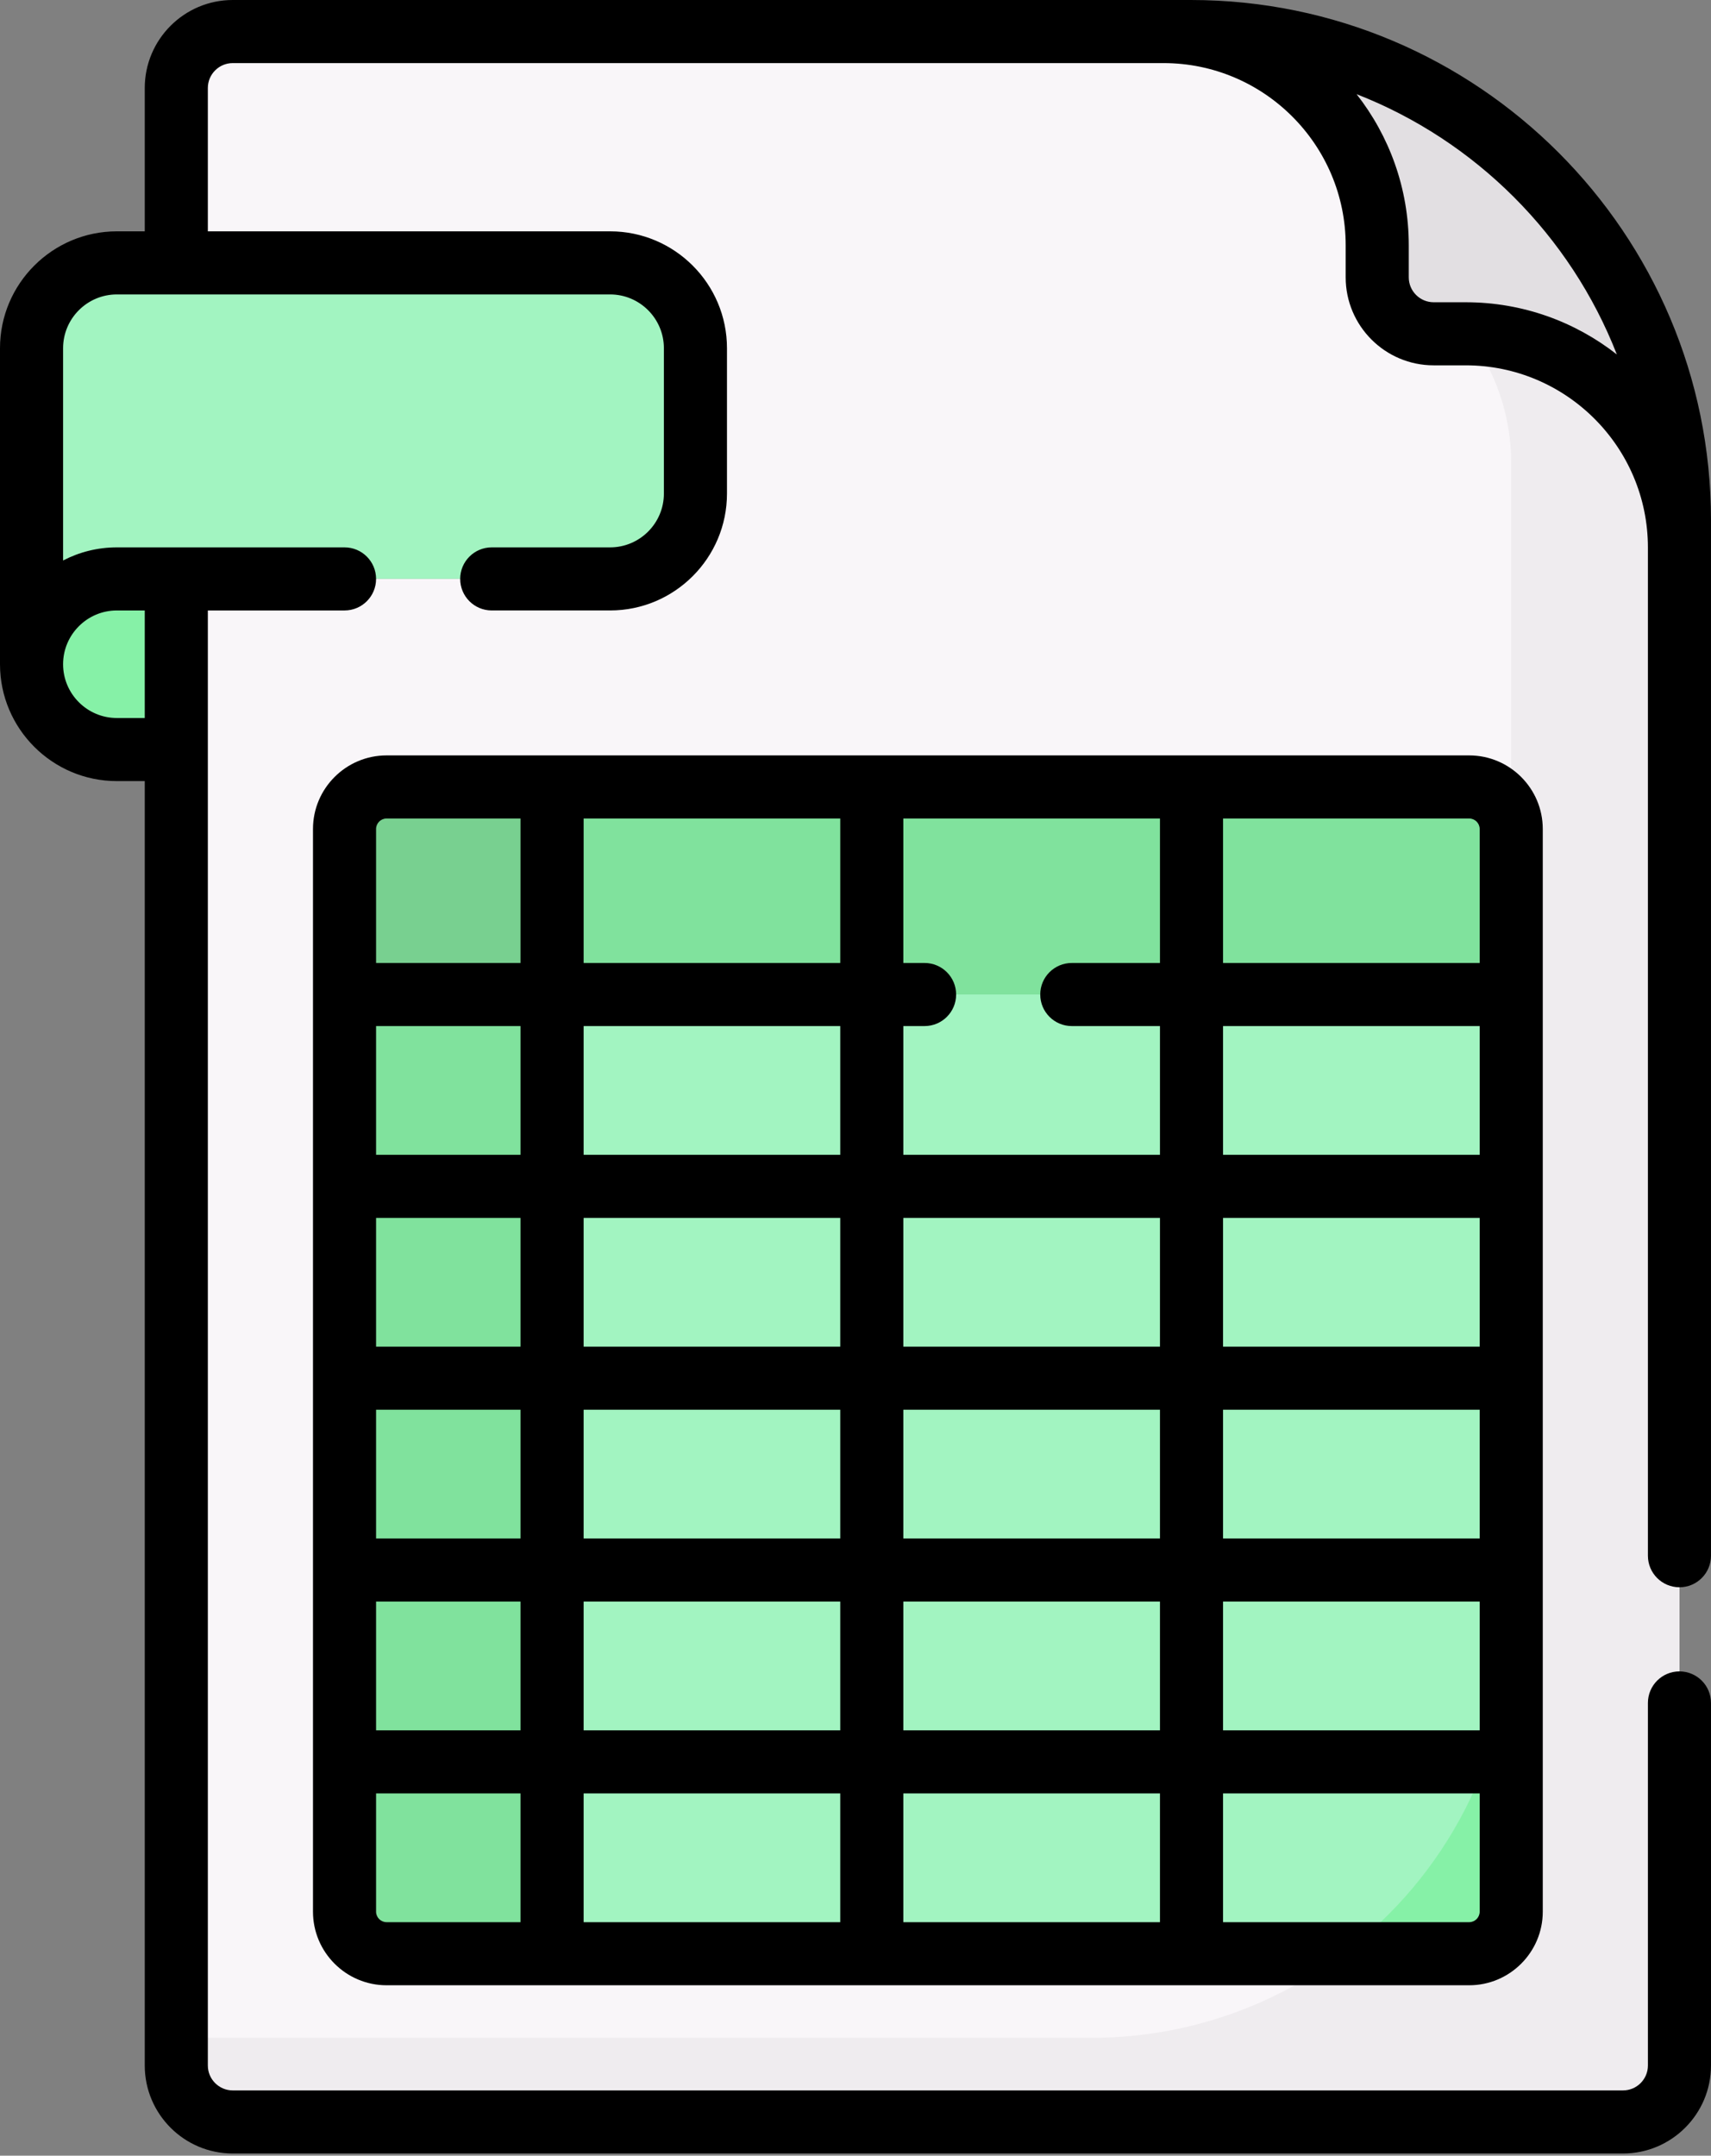 <svg xmlns="http://www.w3.org/2000/svg" width="204" height="257" viewBox="0 0 204 257" fill="none"><rect x="0" y="0" width="204" height="257" fill="#808080" stroke="none"/><path d="M200.239 62.011C200.239 29.84 174.16 3.761 141.989 3.761H138.723C152.796 3.761 164.204 15.169 164.204 29.242V33.067C164.204 36.783 167.217 39.796 170.933 39.796H174.758C188.831 39.796 200.239 51.204 200.239 65.277L200.239 62.011Z" fill="#E2DFE2"></path><path d="M72.742 31.341H13.934C8.316 31.341 3.761 35.895 3.761 41.514V79.191C3.761 73.573 8.315 69.019 13.933 69.019H72.742C78.36 69.019 82.915 64.464 82.915 58.846V41.514C82.915 35.895 78.36 31.341 72.742 31.341Z" fill="#A2F4C1"></path><path d="M174.758 39.796H170.934C167.217 39.796 164.204 36.783 164.204 33.067V29.242C164.204 15.169 152.796 3.761 138.724 3.761H27.749C24.032 3.761 21.02 6.774 21.02 10.491V31.341H72.742C78.36 31.341 82.915 35.895 82.915 41.514V58.846C82.915 64.464 78.36 69.019 72.742 69.019H21.02V246.252C21.02 249.969 24.033 252.982 27.749 252.982H193.51C197.226 252.982 200.239 249.969 200.239 246.252V65.277C200.239 51.204 188.831 39.796 174.758 39.796Z" fill="#F9F6F9"></path><path d="M174.964 39.797C178.236 44.083 180.181 49.438 180.181 55.248V192.864C180.181 220.527 157.756 242.953 130.092 242.953H21.02V246.252C21.02 249.969 24.033 252.982 27.749 252.982H193.51C197.226 252.982 200.239 249.968 200.239 246.252V65.277C200.239 51.273 188.942 39.907 174.964 39.797Z" fill="#EFECEF"></path><path d="M21.02 89.362H13.933C8.315 89.362 3.761 84.808 3.761 79.191C3.761 73.573 8.315 69.019 13.933 69.019H21.02V89.362Z" fill="#86F1A7"></path><path d="M180.181 118.567V98.835C180.181 96.066 177.936 93.821 175.167 93.821H65.825V118.567H180.181Z" fill="#80E29D"></path><path d="M65.825 93.821H46.093C43.323 93.821 41.078 96.066 41.078 98.835V118.567H65.825V93.821Z" fill="#78D090"></path><path d="M41.078 118.567V227.909C41.078 230.679 43.323 232.924 46.092 232.924H65.824L65.825 118.567H41.078Z" fill="#80E29D"></path><path d="M65.825 118.567L65.824 232.924H175.167C177.936 232.924 180.181 230.679 180.181 227.909V118.567H65.825Z" fill="#A2F4C1"></path><path d="M175.167 232.924C177.936 232.924 180.181 230.679 180.181 227.909V192.883C180.175 209.254 172.315 223.788 160.165 232.924H175.167Z" fill="#86F1A7"></path><path d="M141.989 0H27.749C21.965 0 17.259 4.706 17.259 10.49V27.58H13.934C6.251 27.58 0 33.83 0 41.514V79.191C0 86.873 6.25 93.123 13.933 93.123H17.259V246.252C17.259 252.037 21.965 256.743 27.749 256.743H193.51C199.294 256.743 204 252.036 204 246.252V203.026C204 200.949 202.316 199.265 200.239 199.265C198.162 199.265 196.478 200.949 196.478 203.026V246.252C196.478 247.889 195.146 249.221 193.51 249.221H27.75C26.113 249.221 24.781 247.889 24.781 246.252V72.78H41.078C43.155 72.78 44.839 71.096 44.839 69.019C44.839 66.942 43.155 65.258 41.078 65.258H13.933C11.623 65.258 9.442 65.823 7.522 66.823V41.514C7.522 37.978 10.399 35.102 13.934 35.102H72.741C76.277 35.102 79.154 37.978 79.154 41.514V58.846C79.154 62.381 76.278 65.258 72.741 65.258H58.628C56.551 65.258 54.867 66.942 54.867 69.019C54.867 71.096 56.551 72.779 58.628 72.779H72.741C80.425 72.779 86.676 66.529 86.676 58.846V41.514C86.676 33.83 80.425 27.58 72.742 27.58H24.781V10.49C24.781 8.853 26.113 7.522 27.749 7.522H138.723C150.699 7.522 160.443 17.265 160.443 29.241V33.066C160.443 38.851 165.149 43.556 170.933 43.556H174.758C186.734 43.556 196.478 53.3 196.478 65.276V185.475C196.478 187.552 198.162 189.236 200.239 189.236C202.316 189.236 203.999 187.552 203.999 185.475V62.011C204 27.818 176.182 0 141.989 0ZM13.933 72.78H17.259V85.602H13.933C10.398 85.602 7.522 82.726 7.522 79.191C7.522 75.655 10.398 72.78 13.933 72.78ZM174.758 36.035H170.934C169.297 36.035 167.965 34.703 167.965 33.067V29.242C167.965 22.451 165.64 16.195 161.742 11.226C175.925 16.762 187.239 28.076 192.775 42.259C187.805 38.361 181.549 36.035 174.758 36.035Z" fill="black"></path><path d="M46.092 90.06C41.254 90.06 37.317 93.997 37.317 98.835V227.909C37.317 232.748 41.254 236.685 46.092 236.685H175.167C180.005 236.685 183.942 232.748 183.942 227.909V98.835C183.942 93.997 180.005 90.06 175.167 90.06H46.092ZM127.788 122.328H138.301V137.678H107.704V122.328H110.237C112.314 122.328 113.998 120.644 113.998 118.567C113.998 116.49 112.314 114.807 110.237 114.807H107.704V97.582H138.301V114.807H127.788C125.711 114.807 124.027 116.49 124.027 118.567C124.027 120.644 125.711 122.328 127.788 122.328ZM107.704 206.292V190.942H138.301V206.292H107.704ZM138.301 213.813V229.163H107.704V213.813H138.301ZM62.063 168.071V183.42H44.839V168.071H62.063ZM44.839 160.549V145.199H62.063V160.549H44.839ZM69.585 168.071H100.182V183.42H69.585V168.071ZM107.704 168.071H138.301V183.42H107.704V168.071ZM145.823 168.071H176.42V183.42H145.823V168.071ZM145.823 160.549V145.199H176.42V160.549H145.823ZM138.301 160.549H107.704V145.199H138.301V160.549ZM100.182 160.549H69.585V145.199H100.182V160.549ZM69.585 137.678V122.328H100.182V137.678H69.585ZM69.585 114.807V97.582H100.182V114.807H69.585ZM62.063 137.678H44.839V122.328H62.063V137.678ZM44.839 190.942H62.063V206.292H44.839V190.942ZM69.585 190.942H100.182V206.292H69.585V190.942ZM145.823 190.942H176.42V206.292H145.823V190.942ZM176.42 137.678H145.823V122.328H176.42V137.678ZM44.839 98.835C44.839 98.144 45.401 97.582 46.092 97.582H62.063V114.807H44.839V98.835ZM44.839 227.909V213.813H62.063V229.163H46.092C45.401 229.163 44.839 228.6 44.839 227.909ZM69.585 213.813H100.182V229.163H69.585V213.813ZM175.167 229.163H145.823V213.813H176.42V227.909C176.42 228.6 175.858 229.163 175.167 229.163ZM176.42 98.835V114.807H145.823V97.582H175.167C175.858 97.582 176.42 98.144 176.42 98.835Z" fill="black"></path></svg>
